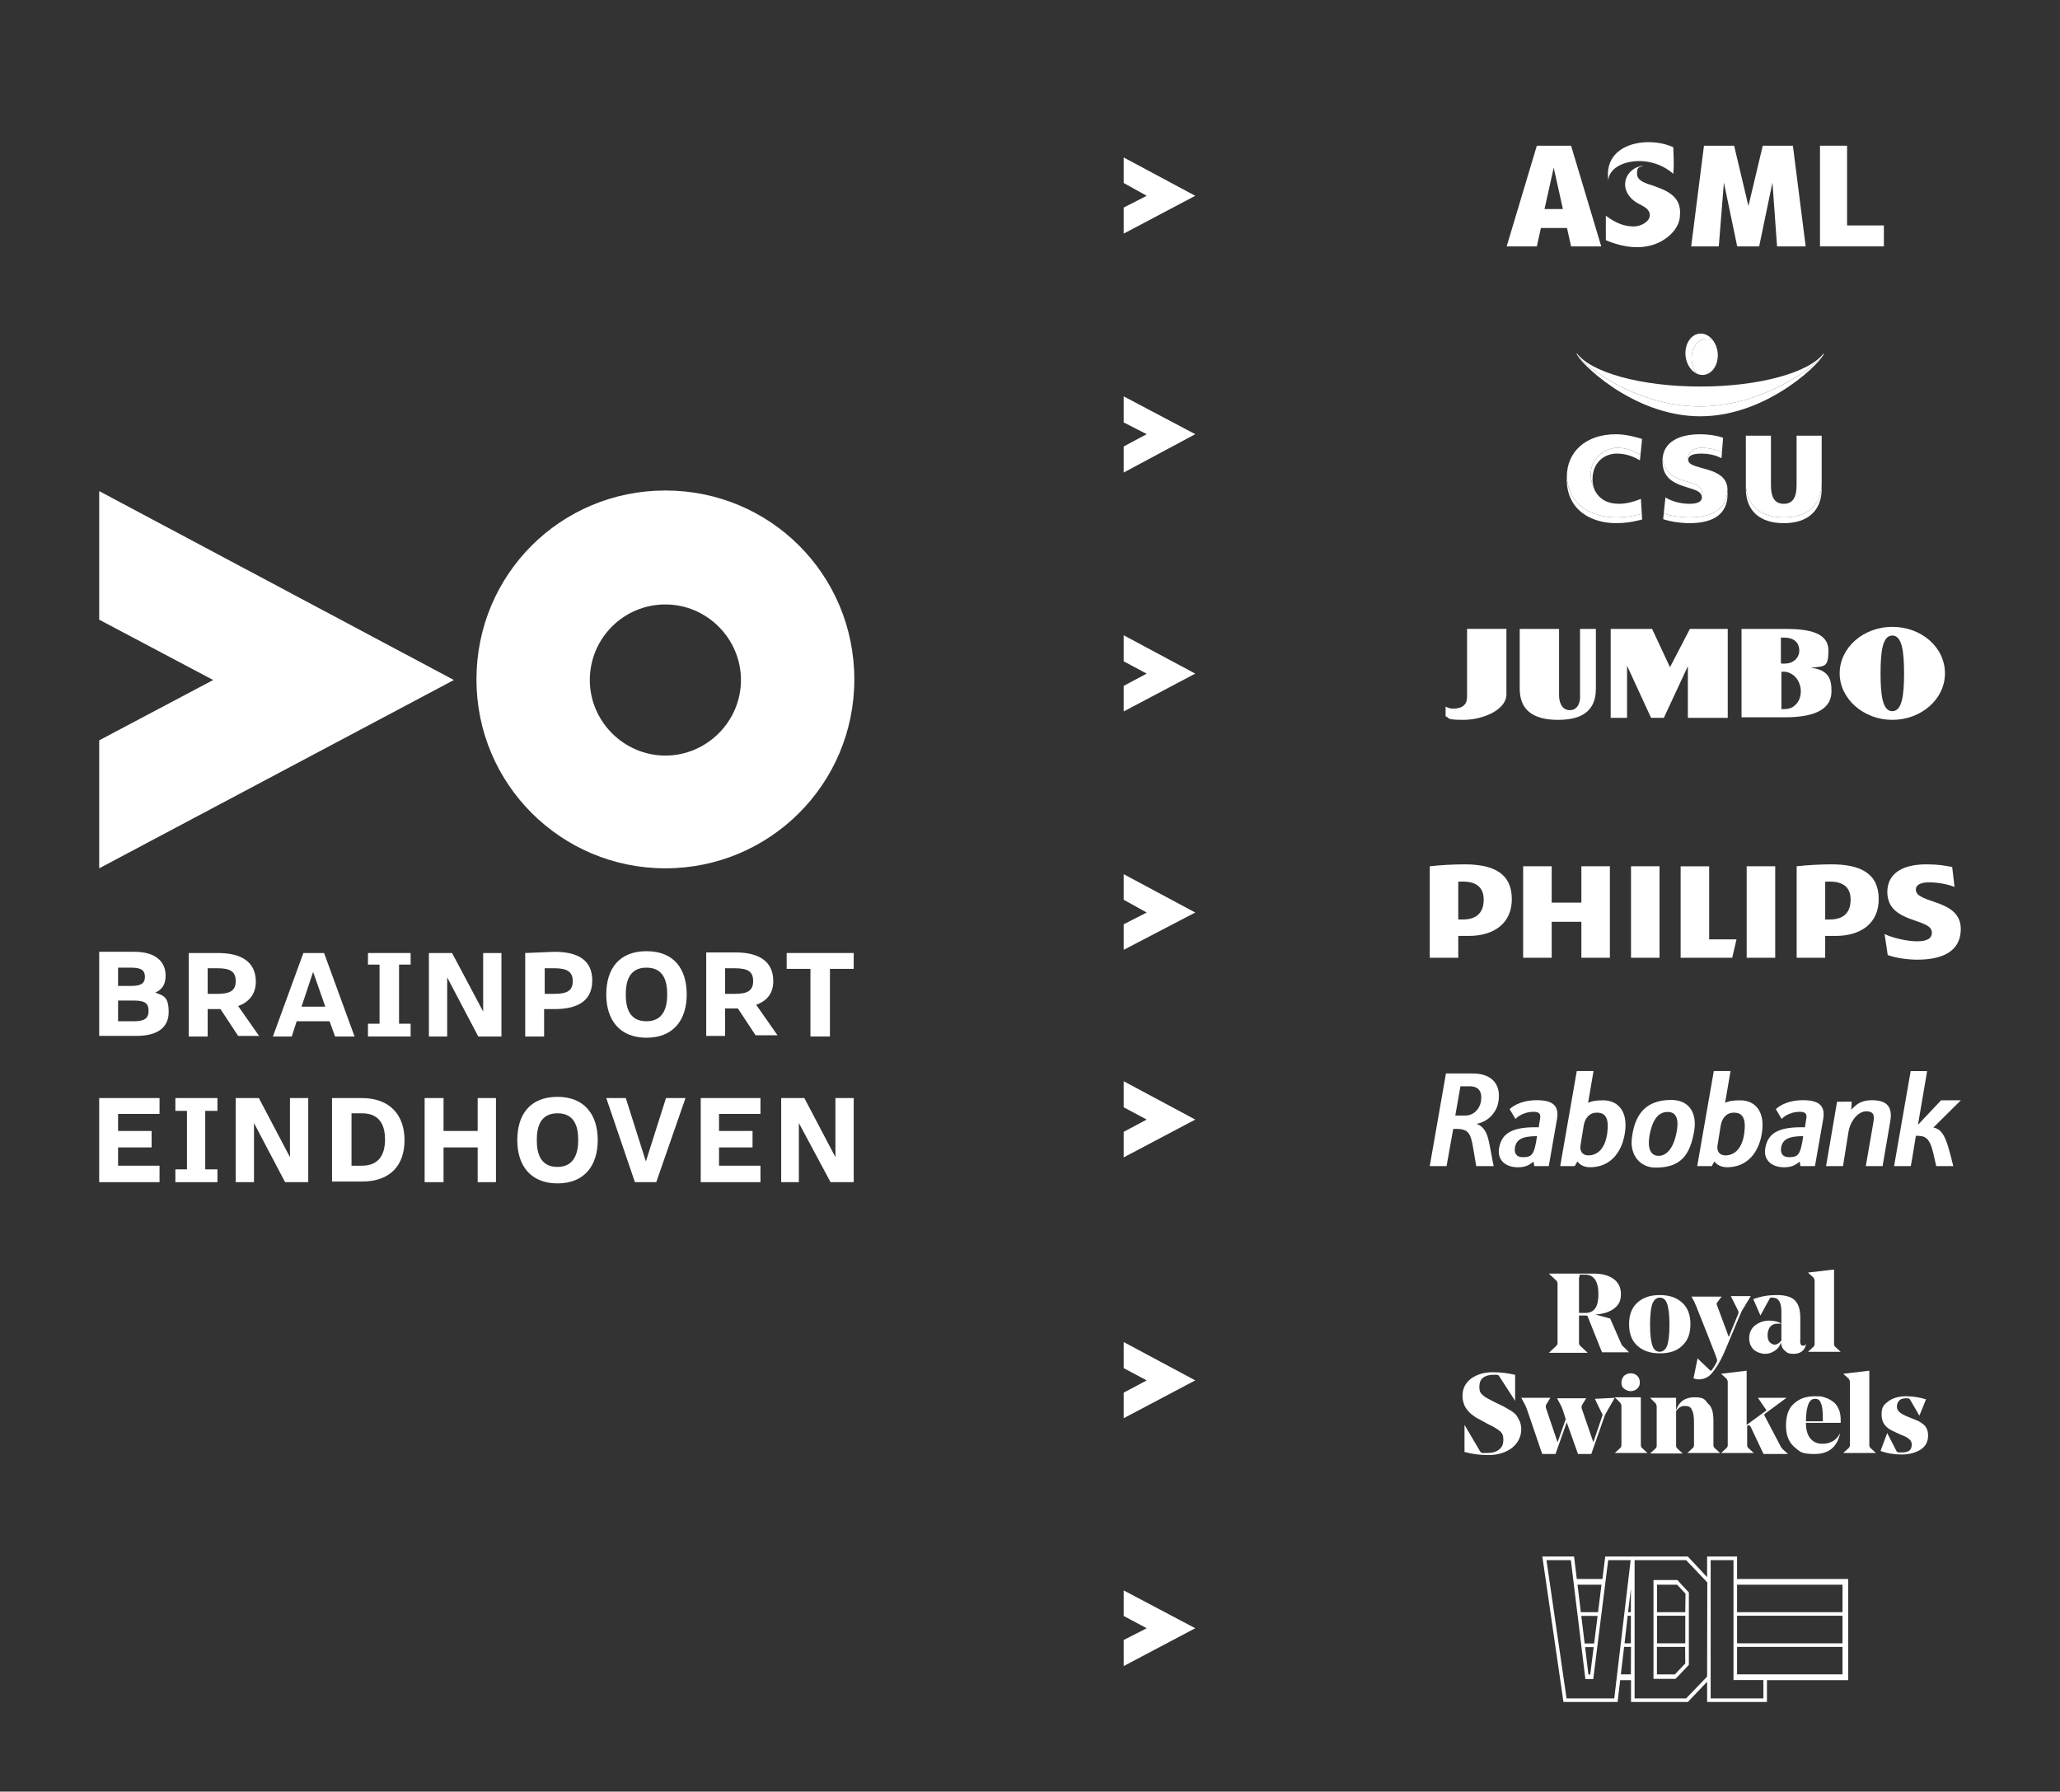 <svg xmlns="http://www.w3.org/2000/svg" version="1.1" viewBox="0 0 338 294"><rect x="0" y="0" width="338" height="294" fill="#333333" stroke="none"/> <g id="Laag_2" display="none">
  <rect width="338" height="294" />
 </g> <g id="Laag_1">
  <path d="M263.709,185.98c-.34,2.496-1.598,3.615-3.088,3.615-.932,0-1.469-.654-1.29-1.669l.516-3.217c.199-1.192.914-2.126,2.166-2.126h.019c1.411,0,2.009.954,1.677,3.397M263.065,180.558c-1.093,0-1.88.099-2.497.416l.895-5.223h-2.748l-2.721,15.603h2.384l.427-.755c.235.294.841.942,2.075.942,3.298,0,5.184-2.382,5.7-5.461.656-3.794-1.192-5.522-3.515-5.522" fill="#fff" />
  <path d="M249.819,189.89c-1.034,0-1.417-.709-1.242-1.638.241-1.263,1.195-1.815,3.613-1.815-.443,3.139-.861,3.453-2.372,3.453M252.15,180.537c-3.097,0-4.449,1.472-4.449,1.472l.953,1.607s1.002-1.172,3.001-1.172c1.116,0,1.139.566,1.032,1.172l-.218,1.371c-3.993-.099-6.039.754-6.496,3.377-.378,2.145,1.232,3.18,3.038,3.18.934,0,1.689-.141,2.603-.936l.12.746h2.386l.031-.177.816-4.675.502-2.866c.396-2.305-.835-3.099-3.318-3.099" fill="#fff" />
  <path d="M307.123,180.537c-1.907,0-2.658.839-3.372,1.556l.07-1.316-2.401.014-1.803,10.563h2.779l.894-5.593c.317-1.926,1.649-3.396,2.9-3.396,1.391,0,1.374.794,1.156,2.006l-1.212,6.983h2.757l1.251-7.301c.418-2.364-.455-3.515-3.018-3.515" fill="#fff" />
  <path d="M317.227,185.021l4.496-4.463h-3.239l-3.721,3.944-.054-.008,1.49-8.734h-2.701l-2.721,15.594h2.741l.278-1.56.556-3.417c1.448,0,2.264.16,2.9,3.04l.437,1.938h2.801s-.695-2.951-1.153-4.103c-.476-1.212-.998-2.013-2.11-2.23" fill="#fff" />
  <path d="M293.496,189.89c-1.034,0-1.417-.709-1.242-1.638.241-1.263,1.195-1.815,3.613-1.815-.443,3.139-.861,3.453-2.372,3.453M295.827,180.537c-3.099,0-4.449,1.472-4.449,1.472l.953,1.607s1.002-1.172,3.001-1.172c1.116,0,1.139.566,1.032,1.172l-.218,1.371c-3.994-.099-6.039.754-6.496,3.377-.378,2.145,1.232,3.18,3.038,3.18.934,0,1.689-.141,2.603-.936l.12.746h2.386l.031-.177.816-4.675.502-2.866c.396-2.305-.835-3.099-3.318-3.099" fill="#fff" />
  <path d="M286.19,185.98c-.34,2.496-1.596,3.615-3.086,3.615-.934,0-1.47-.654-1.292-1.668l.518-3.219c.197-1.192.912-2.126,2.165-2.126h.019c1.411,0,2.009.954,1.677,3.397M285.546,180.558c-1.093,0-1.88.099-2.497.416l.895-5.223h-2.748l-2.721,15.603h2.386l.426-.755c.235.294.841.942,2.075.942,3.298,0,5.184-2.382,5.7-5.461.656-3.794-1.192-5.522-3.515-5.522" fill="#fff" />
  <path d="M240.411,183.062h-1.629l.842-4.802,1.481-.008c1.758,0,2.1,1.158,1.88,2.508-.239,1.352-1.284,2.302-2.575,2.302M245.754,181.273c.715-2.9-.577-5.166-4.271-5.125l-4.235-.005-2.658,15.212h2.76l1.093-6.109c2.546-.07,2.855.55,3.335,3.515l.437,2.594h2.863c-.337-1.57-.556-3.051-.835-4.243-.297-1.251-.762-2.23-1.954-2.695l.138-.031c2.006-.437,3.048-2.062,3.326-3.113" fill="#fff" />
  <path d="M275.109,185.696c-.57,3.085-1.882,3.972-2.957,3.972-1.472,0-1.829-1.48-1.504-3.323.535-3.02,1.72-3.881,2.99-3.881,1.891,0,1.675,2.132,1.472,3.231M274.209,180.497c-4.257,0-6.047,2.457-6.471,6.429-.272,2.536,1.284,4.675,3.909,4.675,4.052,0,5.665-1.952,6.344-6.1.426-2.592-.62-5.004-3.781-5.004" fill="#fff" />
  <polygon points="184.375 25.839 184.375 30.032 188.149 32.129 184.375 34.057 184.375 38.334 196.116 32.129 184.375 25.839" fill="#fff" />
  <polygon points="184.375 65.043 184.375 69.32 188.149 71.249 184.375 73.262 184.375 77.539 196.116 71.249 184.375 65.043" fill="#fff" />
  <polygon points="184.375 104.248 184.375 108.525 188.149 110.537 184.375 112.55 184.375 116.743 196.116 110.537 184.375 104.248" fill="#fff" />
  <polygon points="184.375 177.428 184.375 181.705 188.149 183.718 184.375 185.731 184.375 189.924 196.116 183.718 184.375 177.428" fill="#fff" />
  <polygon points="184.375 220.225 184.375 224.502 188.149 226.515 184.375 228.528 184.375 232.721 196.116 226.515 184.375 220.225" fill="#fff" />
  <polygon points="184.375 143.452 184.375 147.645 188.149 149.742 184.375 151.67 184.375 155.863 196.116 149.742 184.375 143.452" fill="#fff" />
  <polygon points="184.375 265.174 188.149 267.187 184.375 269.116 184.375 273.393 196.116 267.187 184.375 260.981 184.375 265.174" fill="#fff" />
  <path d="M237.191,115.946c.419.252.839.335,1.258.335,1.51,0,2.264-.671,2.264-1.929v-11.154h6.457v10.734c0,2.6-3.941,4.193-7.044,4.193s-2.18-.335-2.935-.587v-1.593h0Z" fill="#fff" />
  <polygon points="264.278 117.791 264.278 103.199 271.071 103.199 274.006 109.489 277.277 103.199 283.483 103.199 283.483 117.791 276.941 117.791 276.941 109.321 273 117.791 270.903 117.791 266.962 109.237 266.962 117.791 264.278 117.791" fill="#fff" />
  <path d="M292.288,108.902c.671,0,1.342,0,1.845-.335.671-.335,1.09-1.09,1.09-1.761,0-1.342-.839-2.18-2.516-2.18s-.335,0-.503,0v4.193h.084v.084ZM292.288,116.366c.839,0,1.593,0,2.264-.671.587-.503.922-1.342.922-2.264s-.419-2.013-1.174-2.6c-.671-.503-1.258-.671-2.013-.587v6.122h-0ZM285.747,117.791v-14.592h7.212c3.942,0,7.044.671,7.044,3.522s-.587,2.6-2.935,2.851c3.103.335,3.438,2.013,3.438,3.858,0,2.684-2.264,4.277-7.631,4.277h-7.128v.084Z" fill="#fff" />
  <path d="M310.486,116.701c1.593,0,1.929-2.6,1.929-6.206s-.335-6.206-1.929-6.206-1.929,2.6-1.929,6.206.335,6.206,1.929,6.206M301.848,110.495c0-4.193,3.858-7.631,8.638-7.631s8.638,3.354,8.638,7.631-3.942,7.631-8.638,7.631-8.638-3.438-8.638-7.631" fill="#fff" />
  <path d="M257.569,116.533c-1.342,0-1.761-1.342-1.761-2.432v-10.902h-6.457v9.812c0,3.354,2.013,5.116,6.29,5.116s6.206-1.761,6.206-5.116v-9.812h-2.6v10.902c.084,1.09-.335,2.432-1.677,2.432" fill="#fff" />
  <polygon points="288.64 40.431 290.82 29.948 291.575 40.431 296.271 40.431 294.175 23.91 289.227 23.91 286.879 33.806 284.531 23.91 279.583 23.91 277.486 40.431 282.015 40.431 282.854 29.948 285.034 40.431 288.64 40.431" fill="#fff" />
  <polygon points="298.62 23.91 298.62 40.431 309.102 40.431 309.102 36.993 303.064 36.993 303.064 23.91 298.62 23.91" fill="#fff" />
  <path d="M252.16,23.91l-4.948,16.521h4.948l.671-3.019h4.277l.671,3.019h4.948l-4.948-16.521h-5.619ZM254.928,27.516l1.51,6.793h-3.019l1.51-6.793Z" fill="#fff" />
  <g>
   <path d="M274.551,28.523c-4.109-3.606-10.567-2.097-10.65,1.09-.922-6.122,6.457-7.38,10.65-5.451,0,1.09.168,2.097,0,4.361" fill="#fff" />
   <path d="M271.197,30.451c-1.09-.335-2.6-.755-2.6-1.929s.252-1.006,1.09-1.342c-3.271.335-4.445,4.361-.755,6.29.587.335,1.761.755,1.761,1.845s-1.51,1.845-2.6,1.845c-1.677,0-3.019-.587-4.612-1.761v4.025c1.845.755,4.78,1.677,7.715.755,2.432-.755,4.445-2.767,4.445-4.864.335-3.354-2.684-4.193-4.445-4.864" fill="#fff" />
  </g>
  <path d="M259.079,209.58v5.87h1.006c1.51,0,2.18-1.006,2.18-3.103s-.755-3.187-2.18-3.187h-.671c-.168,0-.252,0-.252.084v.335M260.085,215.869h-1.006v4.529c0,.168.084.335.168.419l1.258,1.174h-6.373l1.258-1.174c.084-.084.168-.252.168-.419v-9.812c0-.168-.084-.335-.168-.419l-1.258-1.174h7.38c1.258,0,2.348.252,3.187.839s1.258,1.426,1.258,2.516-.335,1.761-1.09,2.348-1.761.922-3.103,1.006h0l2.432.671,1.761,4.025c.084.252.252.503.503.671l.839.839h-4.445l-2.348-5.87c0-.168-.252-.168-.419-.168" fill="#fff" />
  <path d="M273.503,213.857c-.252-.671-.671-.922-1.174-.922s-.922.335-1.174.922c-.252.587-.419,1.761-.419,3.522s.168,2.851.419,3.522c.252.671.671.922,1.174.922s.922-.335,1.174-.922c.252-.587.419-1.761.419-3.522s-.168-2.851-.419-3.522M272.329,222.075c-1.593,0-2.767-.419-3.69-1.258s-1.342-2.013-1.342-3.522.419-2.684,1.342-3.522,2.097-1.258,3.69-1.258,2.767.419,3.69,1.258c.922.839,1.342,2.013,1.342,3.522s-.419,2.684-1.342,3.522c-.922.922-2.18,1.258-3.69,1.258" fill="#fff" />
  <path d="M285.495,215.786l-2.432,5.786c-.503,1.174-1.006,2.18-1.677,3.103-.419.587-.755,1.006-1.174,1.258s-.922.419-1.426.419-.587-.084-.922-.168l.671-3.271h0l1.929,1.845c.084.084.168.168.252.168s.168-.084.252-.252c.252-.335.503-.755.755-1.258v-.335c.084,0-3.438-8.805-3.438-8.805-.084-.168-.168-.335-.252-.587l-.503-.922h4.948l-.755,1.006c-.084.084-.084.252,0,.419l1.929,5.199,1.51-3.69c.084-.168.084-.252.084-.335s0-.168-.084-.335l-1.174-2.348h3.271l-1.258,2.097c-.252.335-.335.671-.503,1.006" fill="#fff" />
  <path d="M291.617,217.211c-.503,0-.839.168-1.174.503-.252.335-.419.839-.419,1.342s.084.922.335,1.174c.252.252.503.419.839.419s.755-.252,1.09-.671h0v-2.767h-.671M295.391,216.373v3.354c-.084.755.084,1.09.419,1.09s.419-.084.503-.335h0c0,.252-.084.503-.168.671-.335.671-1.006,1.006-1.845,1.006s-1.09-.168-1.426-.503c-.419-.335-.587-.755-.671-1.342-.168.587-.503,1.006-1.006,1.342-.503.335-1.006.503-1.593.503s-1.342-.252-1.845-.671c-.503-.503-.755-1.09-.755-1.929s.335-1.593,1.006-2.097c.671-.503,1.426-.755,2.264-.755s1.51.168,2.013.503v-2.013h0c0-1.51-.503-2.264-1.426-2.264h-.335c-.084,0-.084.084-.168.168l-1.51,2.767h0l-1.174-2.684c1.342-.503,2.6-.671,3.858-.671s2.348.252,2.935.839c.671.671.922,1.593.922,3.019" fill="#fff" />
  <path d="M300.926,208.322v12.244c0,.168.084.335.168.419l.922.839h-5.367l.922-.839c.084-.084.168-.252.168-.419v-10.399c0-.168-.084-.335-.168-.503l-.922-.839h0l4.277-.503h-0Z" fill="#fff" />
  <path d="M249.602,234.487c0,1.258-.503,2.264-1.51,3.103-1.006.755-2.264,1.174-3.858,1.174s-2.684-.168-3.941-.503v-4.445h0l2.516,4.277c.084.168.252.335.419.335h.839c.755,0,1.426-.168,1.929-.587s.671-.922.671-1.593-.168-1.09-.587-1.426-1.09-.755-2.013-1.174l-.587-.335c-.503-.252-.922-.503-1.258-.671-.335-.252-.755-.503-1.09-.839-.335-.335-.671-.755-.839-1.174s-.335-.922-.335-1.51c0-1.174.419-2.097,1.342-2.851.922-.671,2.097-1.09,3.606-1.09s2.432.168,3.69.419v4.277h0l-2.6-4.025c-.084-.168-.252-.252-.419-.252h-.587c-.671,0-1.258.168-1.677.503-.419.335-.587.839-.587,1.51s.168,1.006.587,1.342c.335.335,1.006.671,1.845,1.09l.671.335c.503.252.922.419,1.174.587.252.168.587.335,1.006.587.335.252.671.503.839.755.168.252.335.587.503.922.168.419.252.839.252,1.258" fill="#fff" />
  <path d="M264.949,229.371l-1.258,2.18c-.168.335-.335.587-.419.839l-2.18,6.206h-2.18l-1.845-5.199-1.845,5.199h-2.18l-2.432-7.128c-.168-.503-.335-.839-.419-1.006l-.587-1.09h4.78l-.671,1.09c-.084.168-.084.335-.084.503l1.929,5.703,1.342-3.774-.419-1.342c-.168-.419-.252-.755-.419-1.006l-.587-1.09h4.78l-.671,1.09c-.084.168-.084.335-.084.503l1.929,5.619,1.426-4.193c.084-.168.084-.335.084-.335,0-.084-.084-.168-.168-.335l-1.09-2.264h0l3.271-.168h0v-0Z" fill="#fff" />
  <path d="M267.549,228.281c-.419,0-.755-.168-1.09-.419s-.419-.587-.419-1.006.168-.755.419-1.09c.335-.252.671-.419,1.09-.419s.839.168,1.09.419.419.587.419,1.09-.168.755-.419,1.006-.671.419-1.09.419M264.949,229.287h4.277v7.883c0,.168.084.335.168.419l.922.839h-5.367l.922-.839c.084-.084.168-.252.168-.419v-6.457c0-.168-.084-.335-.168-.503l-.922-.922h-0Z" fill="#fff" />
  <path d="M281.134,233.061v4.109c0,.168.084.335.168.419l.922.839h-5.367l.922-.839c.084-.084.168-.252.168-.419v-3.69c0-.922-.084-1.677-.335-2.097-.168-.503-.587-.671-1.174-.671s-1.006.252-1.426.839v5.703c0,.168.084.335.168.419l.922.839h-5.367l.922-.839c.084-.084.168-.252.168-.419v-6.457c0-.168-.084-.335-.168-.503l-.922-.922h4.277v2.013c.503-1.426,1.51-2.097,3.019-2.097s1.677.335,2.18,1.006c.671.503.922,1.51.922,2.767" fill="#fff" />
  <path d="M289.521,232.306l2.6,4.948c.084.252.252.419.419.587l.839.755h-4.025l-2.097-4.445c-.084-.168-.168-.252-.335-.252s-.168,0-.252.084v3.187c0,.168.084.335.168.419l.922.839h-5.367l.922-.839c.084-.084.168-.252.168-.419v-10.399c0-.168-.084-.335-.168-.503l-.922-.839h0l4.193-.503v8.889l3.103-2.264c.168-.084.168-.252,0-.335l-1.258-1.845h4.696l-3.522,2.6c-.084,0-.168.168-.084.335" fill="#fff" />
  <path d="M297.823,229.539c-.503,0-.839.252-1.09.839s-.419,1.51-.419,2.851h2.767v-.587c0-1.174-.084-1.929-.335-2.432-.168-.503-.503-.671-.922-.671M302.016,233.48h-5.703c0,1.174.252,2.013.755,2.6.503.587,1.174.839,1.929.839,1.342,0,2.348-.587,2.935-1.761h0c-.503,2.348-1.929,3.438-4.193,3.438s-2.432-.419-3.354-1.174c-.922-.839-1.342-1.929-1.342-3.522s.419-2.851,1.342-3.606c.922-.839,2.013-1.174,3.438-1.174s1.006.084,1.51.168c.503.168.922.335,1.342.671.419.252.755.671,1.006,1.258.252.503.335,1.174.335,1.845v.419" fill="#fff" />
  <path d="M306.712,224.926v12.244c0,.168.084.335.168.419l.922.839h-5.367l.922-.839c.084-.084.168-.252.168-.419v-10.399c0-.168-.084-.335-.168-.503l-.922-.839h0l4.277-.503h-0Z" fill="#fff" />
  <path d="M313.673,237.003c0-.335-.168-.671-.419-.839-.252-.252-.755-.503-1.426-.755l-1.258-.587c-1.258-.587-1.845-1.426-1.845-2.684s.335-1.593,1.09-2.18c.671-.503,1.677-.839,2.851-.839s2.264.168,3.354.503l-1.09,2.684h0l-1.51-2.6c-.084-.168-.252-.252-.419-.252h-.252c-.419,0-.839.084-1.09.335-.252.252-.419.587-.419,1.006s.168.671.419.922.755.503,1.342.755l1.258.503c.671.252,1.174.587,1.593,1.006.335.419.503.922.503,1.593,0,1.006-.419,1.761-1.174,2.264-.755.503-1.845.839-3.103.839s-2.432-.168-3.522-.587l1.09-2.935h0l1.51,2.935c.084.168.252.252.419.252h.419c.587,0,1.006-.084,1.342-.335.252-.252.335-.587.335-1.006" fill="#fff" />
  <polygon points="16.275 180.187 16.275 193.988 26.175 193.988 26.175 191.287 19.375 191.287 19.375 188.287 24.875 188.287 24.875 185.587 19.375 185.587 19.375 182.787 26.175 182.787 26.175 180.187 16.275 180.187" fill="#fff" />
  <polygon points="47.575 180.187 47.575 189.887 42.475 180.187 38.675 180.187 38.675 193.988 41.675 193.988 41.675 184.287 46.775 193.988 50.575 193.988 50.575 180.187 47.575 180.187" fill="#fff" />
  <path d="M91.475,191.488c-2.8,0-3.4-2.2-3.4-4.4s.6-4.4,3.4-4.4,3.4,2.2,3.4,4.4-.7,4.4-3.4,4.4M91.475,179.988c-4.5,0-6.6,2.9-6.6,7.1s2.2,7.1,6.6,7.1,6.6-2.9,6.6-7.1-2.2-7.1-6.6-7.1" fill="#fff" />
  <polygon points="137.075 189.887 131.975 180.187 128.175 180.187 128.175 193.988 131.075 193.988 131.075 184.287 136.275 193.988 140.075 193.988 140.075 180.187 137.075 180.187 137.075 189.887" fill="#fff" />
  <polygon points="114.975 193.988 124.775 193.988 124.775 191.287 117.975 191.287 117.975 188.287 123.475 188.287 123.475 185.587 117.975 185.587 117.975 182.787 124.775 182.787 124.775 180.187 114.975 180.187 114.975 193.988" fill="#fff" />
  <polygon points="28.775 182.287 30.675 182.287 30.675 191.887 28.775 191.887 28.775 193.988 35.675 193.988 35.675 191.887 33.675 191.887 33.675 182.287 35.675 182.287 35.675 180.187 28.775 180.187 28.775 182.287" fill="#fff" />
  <path d="M59.375,191.287h-1.7v-8.6h1.7c3.1,0,3.8,2.2,3.8,4.3,0,2.2-.8,4.3-3.8,4.3M59.375,180.187h-4.9v13.7h4.9c4.8,0,7-2.8,7-6.8s-2.3-6.9-7-6.9" fill="#fff" />
  <polygon points="78.375 185.587 72.775 185.587 72.775 180.187 69.675 180.187 69.675 193.988 72.775 193.988 72.775 188.287 78.375 188.287 78.375 193.988 81.375 193.988 81.375 180.187 78.375 180.187 78.375 185.587" fill="#fff" />
  <polygon points="105.975 190.587 102.675 180.187 99.475 180.187 104.175 193.988 107.675 193.988 112.475 180.187 109.275 180.187 105.975 190.587" fill="#fff" />
  <path d="M93.975,160.988c0,1.5-.8,2.1-3,2.1h-1.6v-4.2h1.6c2.1,0,3,.6,3,2.1M86.175,156.387v13.7h3.1v-4.5h1.7c3.9,0,6.2-1.4,6.2-4.7s-2.3-4.7-6.2-4.7l-4.8.2h0Z" fill="#fff" />
  <path d="M120.575,163.087h-1.6v-4.2h1.6c2.2,0,3,.6,3,2.1s-.8,2.1-3,2.1M126.875,160.988c0-3.2-2.3-4.7-6.2-4.7h-4.8v13.7h3.1v-4.5h2.1l2.9,4.4h3.6l-3.5-5c1.6-.6,2.8-1.7,2.8-3.9" fill="#fff" />
  <polygon points="129.075 156.387 129.075 158.988 132.975 158.988 132.975 170.087 136.175 170.087 136.175 158.988 140.075 158.988 140.075 156.387 129.075 156.387" fill="#fff" />
  <path d="M35.675,163.087h-1.6v-4.2h1.6c2.2,0,3,.6,3,2.1s-.8,2.1-3,2.1M42.575,170.087l-3.5-5c1.7-.6,2.9-1.9,2.9-4,0-3.2-2.3-4.7-6.2-4.7h-4.8v13.7h3.1v-4.5h2.1l2.9,4.4h3.5v.1Z" fill="#fff" />
  <path d="M49.475,165.187l1.9-5.7,2,5.7h-3.9ZM58.175,170.087l-5-13.7h-3.4l-5,13.7h3.1l.8-2.5h5.4l.9,2.5h3.2Z" fill="#fff" />
  <polygon points="60.375 158.287 62.275 158.287 62.275 167.988 60.375 167.988 60.375 170.087 67.375 170.087 67.375 167.988 65.475 167.988 65.475 158.287 67.375 158.287 67.375 156.387 60.375 156.387 60.375 158.287" fill="#fff" />
  <path d="M21.975,167.587h-2.6v-3.4h2.6c2,0,2.4.6,2.4,1.7,0,1-.4,1.7-2.4,1.7M19.375,158.787h2.2c1.8,0,2.2.6,2.2,1.5s-.4,1.5-2.2,1.5h-2.2v-3ZM25.475,162.887c1.1-.5,1.7-1.3,1.7-2.8,0-2.4-1.8-3.9-5.1-3.9h-5.8v13.8h6.1c3.5,0,5.3-1.4,5.3-3.9s-.8-2.7-2.2-3.2" fill="#fff" />
  <polygon points="79.275 165.988 74.175 156.387 70.375 156.387 70.375 170.087 73.375 170.087 73.375 160.387 78.475 170.087 82.275 170.087 82.275 156.387 79.275 156.387 79.275 165.988" fill="#fff" />
  <path d="M106.075,167.587c-2.8,0-3.4-2.2-3.4-4.4s.6-4.4,3.4-4.4,3.4,2.2,3.4,4.4c0,2.1-.6,4.4-3.4,4.4M106.075,156.087c-4.5,0-6.6,2.9-6.6,7.1s2.2,7.1,6.6,7.1,6.6-2.9,6.6-7.1-2.1-7.1-6.6-7.1" fill="#fff" />
  <path d="M109.175,99.187c6.8,0,12.4,5.6,12.4,12.4s-5.6,12.4-12.4,12.4-12.4-5.6-12.4-12.4,5.5-12.4,12.4-12.4M109.175,142.488c17.1,0,31-13.8,31-31s-13.8-31-31-31-31,13.8-31,31,13.9,31,31,31" fill="#fff" />
  <polygon points="16.275 101.687 34.975 111.587 16.275 121.487 16.275 142.488 74.475 111.587 16.275 80.587 16.275 101.687" fill="#fff" />
  <path d="M279.862,55.572c.398-.041.789.036,1.148.206-.559-.708-1.346-1.116-2.168-1.032-1.453.152-2.475,1.791-2.281,3.662.143,1.357.885,2.457,1.836,2.906-.433-.545-.733-1.267-.819-2.081-.194-1.871.828-3.509,2.284-3.66" fill="#fff" />
  <path d="M281.829,57.859c-.086-.813-.385-1.534-.819-2.081-.359-.17-.75-.246-1.149-.206-1.455.152-2.476,1.791-2.282,3.662.086.813.386,1.534.817,2.081.362.168.753.246,1.153.204,1.455-.152,2.475-1.79,2.281-3.66" fill="#fff" />
  <path d="M299.247,58.005c.128.811-8.981,8.69-20.353,8.69-11.193,0-20.037-7.632-20.186-8.646.126,1.086,9.059,10.264,20.269,10.264,11.379,0,20.41-9.453,20.27-10.308" fill="#fff" />
  <path d="M278.894,66.695c11.372,0,20.481-7.878,20.353-8.69-.001-.014-.006-.024-.014-.035-2.337,3.142-10.518,5.459-20.255,5.459s-17.922-2.317-20.257-5.459c-.015.02-.018.045-.014.078.149,1.014,8.993,8.646,20.186,8.646" fill="#fff" />
  <path d="M265.143,84.899c1.847,0,3.011-.287,4.039-.539l.201-.05-.15-2.446-.308.12c-.801.314-2.024.687-3.313.687-.822,0-1.847-.189-2.538-.649-.989-.613-1.393-1.539-1.387-1.519-2.167-4.371,1.265-7.017,3.632-7.017,1.196,0,2.29.296,3.441.929l.409.221.059-.6.2-2.006-.056.562.057-.562-.192-.056c-1.112-.334-2.583-.715-4.113-.715-4.966,0-8.04,2.927-8.04,6.954.29,4.92,4.466,6.687,8.06,6.687" fill="#fff" />
  <path d="M283.431,80.671c.231-2.802-2.566-3.415-4.322-3.908-1.256-.355-2.042-.609-2.098-1.225-.021-.108-.048-.26-.051-.371-.023-.711.724-1.68,2.246-1.68,1.056,0,2.068.207,2.929.604l.395.173.195-2.424-.177-.059c-.972-.332-2.284-.521-3.597-.521-3.702,0-5.965,1.42-6.156,3.974l.002-.006c.24,2.651,2.404,3.31,4.165,3.841,1.4.424,2.107.717,2.297,1.533.038.161.146.834-.048,1.294-.026.06-.072.141-.111.194-.075.101-.143.171-.248.24-.313.212-.792.341-1.638.341-1.31,0-2.603-.31-3.638-.869l-.317-.171-.275,2.64.09.03c1.145.368,2.73.598,4.138.598,3.854,0,5.989-1.462,6.218-4.228" fill="#fff" />
  <path d="M286.457,79.244c0,3.594,2.266,5.656,6.219,5.656,3.95,0,6.216-2.06,6.221-5.645v-7.761h-4.116v8.096c0,2.104-.669,3.082-2.105,3.082-1.435,0-2.104-.978-2.104-3.082v-8.096h-4.117l.002,7.75Z" fill="#fff" />
  <path d="M269.44,85.247l-.039-.639-.018-.298-.201.048c-1.026.252-2.191.539-4.039.539-3.594,0-7.77-1.766-8.06-6.687-.006.131-.017.258-.017.392v.009c0,2.775,1.175,4.619,2.825,5.752.236.162.482.31.735.442,1.387.73,3.004,1.043,4.517,1.043.792,0,1.458-.053,2.042-.134.778-.107,1.411-.261,1.997-.406l.258-.063Z" fill="#fff" />
  <path d="M268.759,74.414c-1.151-.633-2.245-.929-3.441-.929-2.367,0-5.799,2.646-3.63,7.017-.012-.051-.03-.101-.05-.143-.219-.523-.34-1.082-.34-1.748,0-.379.044-.735.119-1.076.008-.042.018-.084.029-.125.011-.044.02-.087.032-.129.104-.389.261-.738.455-1.047.02-.032.041-.06.06-.09.029-.044.06-.087.09-.128.496-.691,1.205-1.189,2.063-1.423.397-.117.798-.17,1.172-.156h.001c1.187,0,2.275.292,3.415.915.009.005.017.008.024.012l.319.176.09-.906-.409-.221Z" fill="#fff" />
  <path d="M279.208,73.486c-1.524,0-2.27.969-2.246,1.68.003.111.03.263.051.371-.003-.024-.006-.045-.006-.071,0-.143.029-.269.086-.382.011-.021.023-.042.036-.065.006-.008.011-.017.017-.026.018-.024.036-.047.056-.071.008-.008.017-.015.024-.024.02-.02.039-.039.06-.056.018-.015.036-.029.054-.041.002-.003.003-.003.006-.005.314-.227.86-.343,1.66-.359.065-.002.132-.003.203-.003h.005c1.055-.002,2.065.209,2.924.606l.322.144.074-.923-.395-.174c-.863-.395-1.874-.604-2.929-.604" fill="#fff" />
  <path d="M283.454,81.114c0-.156-.011-.299-.023-.443-.228,2.768-2.365,4.228-6.218,4.228-1.408,0-2.995-.231-4.138-.598l-.09-.029-.096.92.186.062c.972.311,2.263.523,3.494.579.218.011.433.018.645.018,4.083,0,6.24-1.639,6.24-4.736" fill="#fff" />
  <path d="M279.209,81.903c.083-.192.114-.434.116-.66.002-.29-.044-.553-.065-.642-.189-.816-.897-1.11-2.297-1.533-1.76-.532-3.925-1.19-4.165-3.841-.015.147-.024.298-.024.452,0,3.073,2.329,3.749,4.188,4.34h.002c.275.083.526.159.757.239.059.02.114.041.173.06.008.003.015.006.024.009.054.02.107.039.159.06.027.011.054.023.08.033.008.003.017.006.026.011.484.201.816.428.96.751.056.119.083.248.08.392,0,.003-.003.072-.003.087-.004.189-.116.425-.117.427.047-.068.078-.117.108-.186" fill="#fff" />
  <path d="M298.898,80.197v-.942c-.005,3.587-2.27,5.644-6.221,5.644-3.953,0-6.221-2.06-6.221-5.654v.953c0,3.591,2.267,5.653,6.221,5.653s6.221-2.062,6.221-5.653" fill="#fff" />
  <path d="M243.441,147.617c0,1.947-.963,3.266-3.4,3.266h-.772v-6.203c.274-.014.532-.014.772-.014,2.308,0,3.4,1.065,3.4,2.951M240.94,153.583c4.356,0,7.116-2.198,7.116-6.029,0-4.209-2.949-5.718-7.759-5.718-1.857,0-4.102.127-5.706.317v15.011h4.678v-3.581h1.671ZM303.645,147.617c0,1.947-.962,3.266-3.4,3.266h-.77v-6.203c.274-.014.532-.014.77-.014,2.308,0,3.4,1.065,3.4,2.951M301.142,153.583c4.361,0,7.114-2.198,7.114-6.029,0-4.209-2.948-5.718-7.758-5.718-1.857,0-4.102.127-5.706.317v15.011h4.681v-3.581h1.668ZM314.348,145.983c0-.814.833-1.192,2.182-1.192,1.473,0,3.076.313,4.165.753l-.383-3.268c-1.216-.251-2.309-.44-4.295-.44-3.784,0-6.349,1.461-6.349,4.524,0,5.277,7.312,4.209,7.312,6.659,0,.941-.708,1.444-2.436,1.444-1.544,0-3.911-.503-5.325-1.192l.515,3.45c1.409.505,3.332.757,4.873.757,3.911,0,7.116-1.258,7.116-5.027,0-5.023-7.375-4.08-7.375-6.469M291.272,142.153h-4.681v15.012h4.681v-15.012ZM272.291,142.153h-4.678v15.012h4.678v-15.012ZM280.435,154.149v-11.995h-4.68v15.011h8.46l.706-3.015h-4.487ZM264.147,142.153h-4.678v5.966h-4.873v-5.966h-4.683v15.011h4.683v-5.904h4.873v5.904h4.678v-15.011Z" fill="#fff" />
  <g id="Laag_1-2">
   <path d="M303.251,259.107h-18.235v-3.685h-4.916v3.383l-3.162-3.383h-13.555s-.192,1.474-.464,3.685h-4.201l-.45-3.685h-5.204l3.464,23.867h8.882l.427-3.582h1.776v3.582h9.324l3.162-3.317v3.317h9.818v-3.582h13.334v-16.599ZM262.771,260.043c-.177,1.371-.369,2.948-.568,4.504h-2.823c-.192-1.577-.383-3.133-.545-4.504h3.936ZM260.921,274.784h-.295c-.066-.545-.28-2.285-.545-4.504h1.408c-.28,2.211-.501,3.958-.568,4.504M261.562,269.691h-1.555c-.177-1.408-.361-2.948-.553-4.526h2.676c-.199,1.563-.391,3.118-.568,4.526M264.857,278.698h-7.82c-.074-.486-3.199-22.039-3.295-22.687h4.002c.066.509,2.381,19.518,2.381,19.518h1.29s2.396-19.017,2.454-19.518h3.685c-.074.634-2.631,22.186-2.69,22.687M267.591,274.755h-1.644l.531-4.504h1.135l-.022,4.504ZM267.591,269.662h-1.039l.516-4.526h.523v4.526ZM267.591,264.546h-.457l.457-3.848v3.848ZM280.1,275.116h0l-.052.059-.184.192-.162.17-.14.147-2.911,3.015h-8.447v-22.687h8.447l2.948,3.096.103.111c.059.059.103.118.155.162.056.067.115.131.177.192l.052.059.044.044-.029,15.442ZM302.315,264.546h-17.299v-4.504h17.299v4.504ZM302.315,269.662h-17.299v-4.526h17.299v4.526ZM289.335,278.698h-8.653v-3.376h0v-15.884h0v-3.427h3.744v19.68h4.909v3.007ZM302.315,274.755h-17.299v-4.504h17.299v4.504Z" fill="#fff" />
   <path d="M275.235,259.276h-3.936v16.216h3.597l.737-.737,1.474-1.563v-11.874l-1.194-1.275-.678-.767ZM276.517,272.964l-1.703,1.798h-2.948v-4.511h4.629l.022,2.712ZM276.517,269.662h-4.629v-4.526h4.629v4.526ZM276.517,264.546h-4.629v-4.504h3.287l1.378,1.474-.037,3.029Z" fill="#fff" />
  </g>
 </g>
</svg>